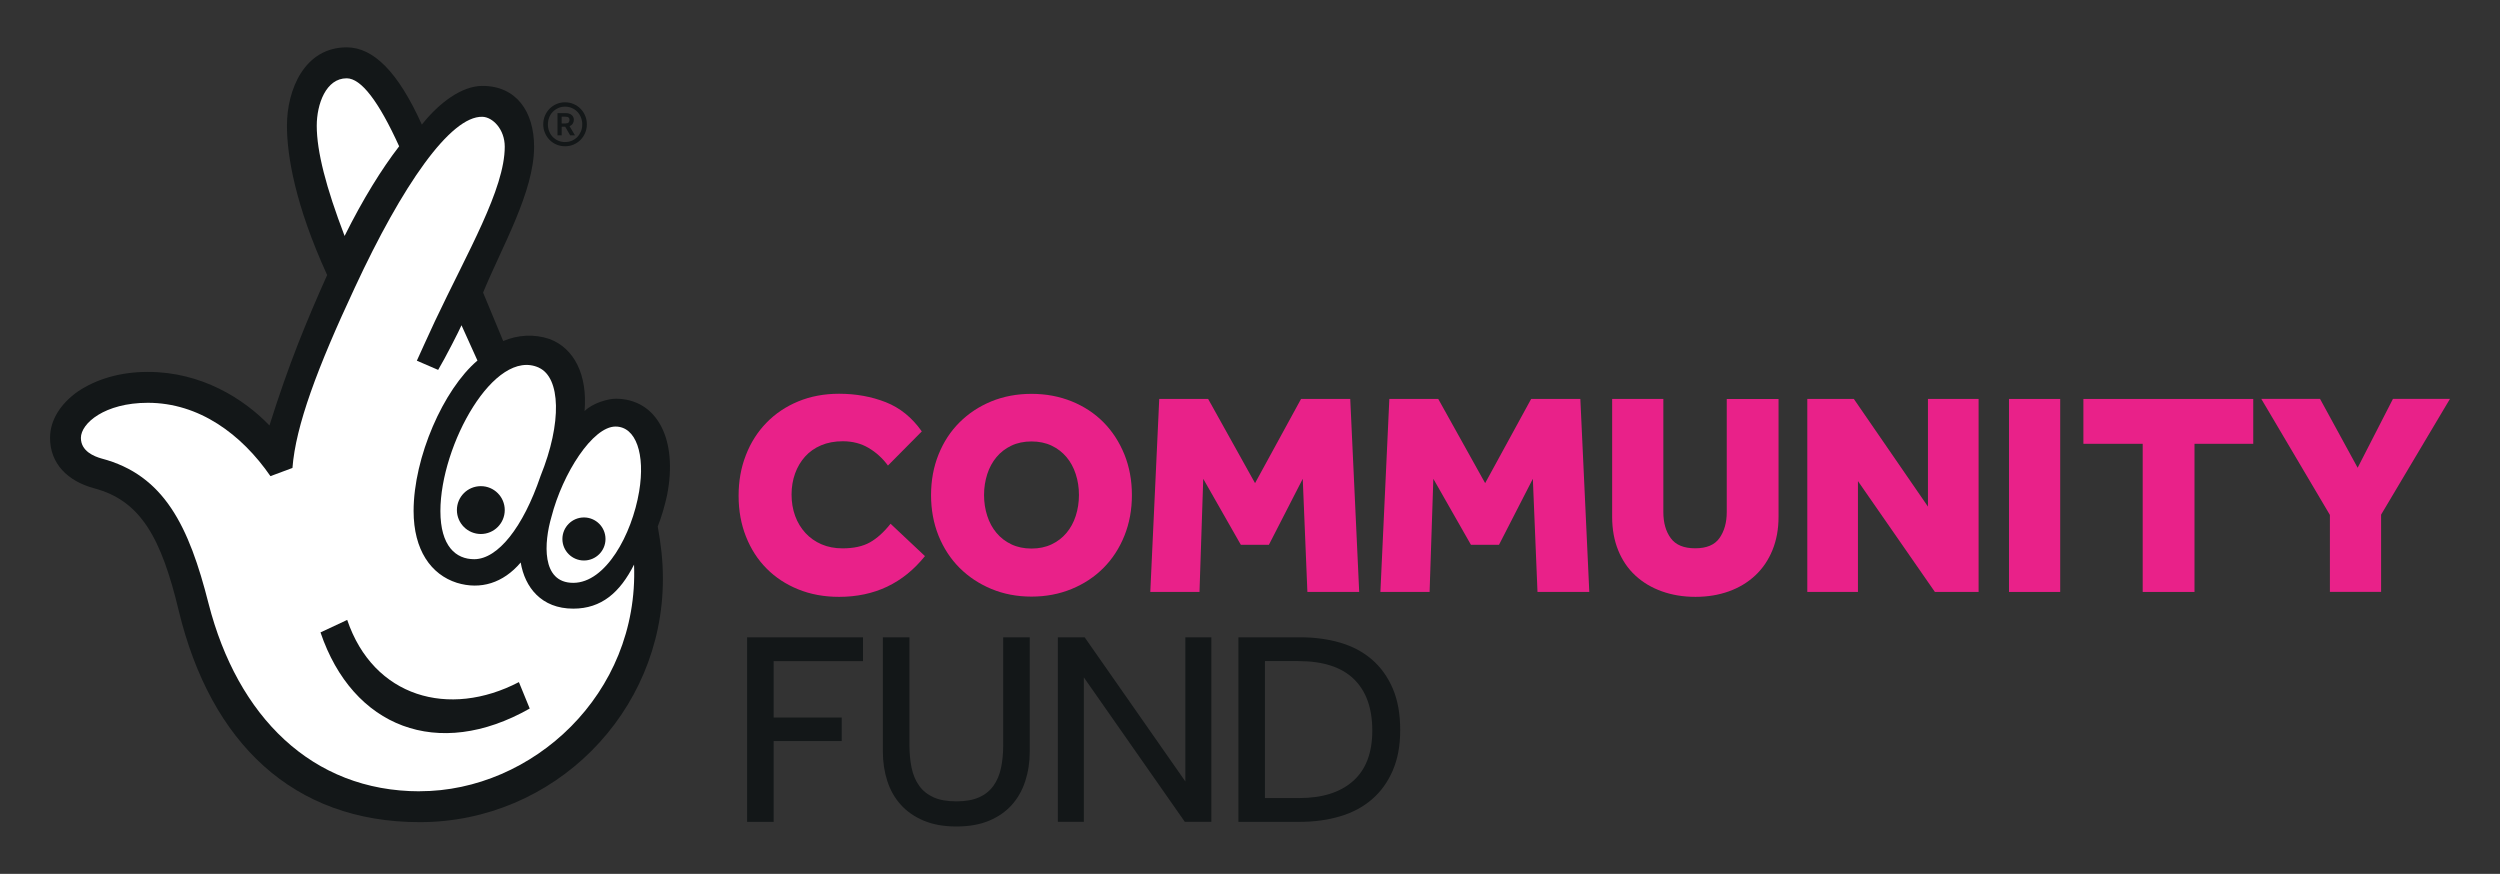 <?xml version="1.0" encoding="UTF-8"?>
<svg id="Layer_1" xmlns="http://www.w3.org/2000/svg" viewBox="0 0 500 174.78">
  <rect x="0" y="0" width="500" height="174.78" fill="#333333" stroke="none"/>
  <defs>
    <style>
      .cls-1 {
        fill: #131718;
      }

      .cls-2 {
        fill: #fff;
      }

      .cls-3 {
        fill: #e92189;
      }
    </style>
  </defs>
  <g>
    <path class="cls-3" d="M185,111.21c-4.36,5.44-10.09,8.16-17.19,8.16-2.97,0-5.69-.5-8.16-1.5-2.47-1-4.58-2.39-6.34-4.17-1.76-1.77-3.13-3.9-4.11-6.37-.98-2.47-1.48-5.19-1.48-8.16s.48-5.64,1.45-8.13c.96-2.49,2.33-4.65,4.11-6.48,1.77-1.83,3.9-3.26,6.37-4.28,2.47-1.02,5.19-1.53,8.16-1.53,3.36,0,6.46.56,9.32,1.68,2.86,1.12,5.27,3.07,7.23,5.85l-6.77,6.83c-1.08-1.47-2.37-2.64-3.88-3.53-1.51-.89-3.22-1.33-5.15-1.33-1.62,0-3.07.27-4.34.81-1.27.54-2.34,1.29-3.21,2.26-.87.97-1.53,2.09-2,3.39-.46,1.29-.7,2.69-.7,4.2s.24,2.97.72,4.28c.48,1.31,1.17,2.45,2.06,3.41.89.97,1.96,1.72,3.21,2.26,1.25.54,2.65.81,4.2.81,2.24,0,4.06-.4,5.47-1.19,1.41-.79,2.79-2.03,4.14-3.73l6.89,6.48Z"/>
    <path class="cls-3" d="M206.3,119.32c-2.89,0-5.57-.51-8.02-1.53-2.45-1.02-4.57-2.43-6.37-4.22-1.79-1.79-3.19-3.94-4.2-6.42-1-2.49-1.5-5.2-1.5-8.13s.5-5.64,1.5-8.13c1-2.49,2.4-4.63,4.2-6.42,1.79-1.79,3.92-3.19,6.37-4.2,2.45-1,5.12-1.5,8.02-1.5s5.57.5,8.04,1.5c2.47,1,4.59,2.4,6.37,4.2,1.77,1.79,3.16,3.94,4.17,6.42,1,2.49,1.5,5.2,1.5,8.13s-.5,5.64-1.5,8.13c-1,2.49-2.39,4.63-4.17,6.42-1.77,1.79-3.9,3.2-6.37,4.22-2.47,1.02-5.15,1.53-8.04,1.53ZM206.3,109.71c1.5,0,2.84-.28,4.02-.84,1.18-.56,2.17-1.32,2.98-2.29.81-.96,1.43-2.1,1.85-3.41.42-1.31.64-2.7.64-4.17s-.21-2.85-.64-4.17c-.42-1.31-1.04-2.45-1.85-3.41-.81-.96-1.8-1.73-2.98-2.29-1.18-.56-2.52-.84-4.02-.84s-2.85.28-4.02.84c-1.18.56-2.17,1.32-2.98,2.29-.81.97-1.43,2.1-1.85,3.41-.42,1.31-.64,2.7-.64,4.17s.21,2.86.64,4.17c.42,1.31,1.04,2.45,1.85,3.41.81.97,1.8,1.73,2.98,2.29,1.18.56,2.52.84,4.02.84Z"/>
    <path class="cls-3" d="M231.85,79.79h9.78l9.38,16.84,9.2-16.84h9.84l1.79,38.6h-10.36l-.93-22.63-6.77,13.2h-5.61l-7.52-13.2-.75,22.63h-9.84l1.79-38.6Z"/>
    <path class="cls-3" d="M277.87,79.79h9.78l9.38,16.84,9.2-16.84h9.84l1.79,38.6h-10.36l-.93-22.63-6.77,13.2h-5.61l-7.52-13.2-.75,22.63h-9.84l1.79-38.6Z"/>
    <path class="cls-3" d="M322.43,79.79h10.24v22.63c0,2.12.49,3.86,1.48,5.21.98,1.35,2.61,2.03,4.89,2.03s3.9-.68,4.86-2.05c.96-1.37,1.45-3.1,1.45-5.18v-22.63h10.36v23.55c0,2.47-.41,4.7-1.22,6.68-.81,1.99-1.96,3.68-3.44,5.06-1.49,1.39-3.24,2.45-5.27,3.18-2.03.73-4.25,1.1-6.69,1.1s-4.67-.37-6.71-1.1-3.81-1.78-5.29-3.15c-1.49-1.37-2.63-3.05-3.44-5.03-.81-1.99-1.22-4.23-1.22-6.74v-23.55Z"/>
    <path class="cls-3" d="M361.45,79.79h9.32l14.82,21.53v-21.53h10.13v38.6h-8.74l-15.39-22.17v22.17h-10.13v-38.6Z"/>
    <path class="cls-3" d="M401.8,79.79h10.24v38.6h-10.24v-38.6Z"/>
    <path class="cls-3" d="M428.54,88.76h-11.86v-8.97h33.97v8.97h-11.75v29.63h-10.36v-29.63Z"/>
    <path class="cls-3" d="M465.98,102.99l-13.72-23.21h11.75l7.52,13.77,7.06-13.77h11.4l-13.77,23.15v15.45h-10.24v-15.39Z"/>
  </g>
  <g>
    <path class="cls-1" d="M149.42,127.46h23.18v4.76h-17.87v11.29h13.61v4.7h-13.61v16.16h-5.31v-36.9Z"/>
    <path class="cls-1" d="M176.58,127.46h5.31v21.58c0,1.66.15,3.18.44,4.56.29,1.38.8,2.57,1.52,3.57.72,1,1.68,1.76,2.88,2.3,1.2.54,2.72.8,4.56.8s3.31-.27,4.51-.8c1.2-.53,2.16-1.3,2.88-2.3.72-1,1.23-2.19,1.52-3.57.29-1.38.44-2.9.44-4.56v-21.58h5.31v22.85c0,2.1-.3,4.07-.89,5.89-.59,1.83-1.48,3.41-2.68,4.76-1.2,1.35-2.72,2.41-4.56,3.18-1.84.77-4.02,1.16-6.53,1.16s-4.68-.39-6.53-1.16c-1.84-.77-3.37-1.83-4.59-3.18-1.22-1.35-2.12-2.93-2.71-4.76-.59-1.83-.89-3.79-.89-5.89v-22.85Z"/>
    <path class="cls-1" d="M211.56,127.46h5.37l20.14,28.83v-28.83h5.2v36.9h-5.31l-20.19-28.88v28.88h-5.2v-36.9Z"/>
    <path class="cls-1" d="M247.67,127.46h12.34c2.91,0,5.6.36,8.05,1.08,2.45.72,4.56,1.84,6.34,3.38,1.77,1.53,3.15,3.46,4.15,5.78,1,2.32,1.49,5.09,1.49,8.3s-.5,5.8-1.49,8.11c-1,2.31-2.38,4.22-4.15,5.75-1.77,1.53-3.89,2.67-6.36,3.4-2.47.74-5.16,1.11-8.08,1.11h-12.28v-36.9ZM259.85,159.61c4.61,0,8.2-1.13,10.76-3.4,2.56-2.27,3.85-5.63,3.85-10.1s-1.24-7.94-3.71-10.32c-2.47-2.38-6.16-3.57-11.07-3.57h-6.69v27.39h6.86Z"/>
  </g>
  <g>
    <g>
      <path class="cls-1" d="M123.1,79.75c-1.45,0-4.53.82-6.19,2.47.62-7.22-2.05-12.56-7-14.42-3.09-1.04-6.39-.83-9.27.41l-4.02-9.69c3.71-9.07,10.2-20.11,10.2-29.18,0-7-3.54-12.16-10.34-12.16-4.12,0-8.66,3.38-12.11,7.74-4.73-10.51-9.68-15.45-15.03-15.45-8.45,0-11.95,8.46-11.95,15.66,0,5.98,1.64,15.87,8.04,29.88-4.33,9.69-7.63,17.72-11.54,30.08-5.14-5.35-13.6-10.71-24.31-10.71-5.56,0-10.3,1.44-14.01,3.92-3.5,2.47-5.56,5.76-5.56,9.27,0,5.15,3.5,8.66,8.86,10.1,9.27,2.47,13.39,9.89,16.89,24.52,6.39,26.38,22.87,42.24,48.2,42.24,26.78,0,48.62-21.84,48.62-48.63,0-3.91-.41-7-1.03-10.51.82-2.06,1.44-4.33,1.85-6.18,2.26-11.34-2.06-19.37-10.3-19.37"/>
      <path class="cls-2" d="M107.8,73.55c4.3,1.99,4.64,10.95.31,21.65-3.5,10.31-8.55,16.61-13.24,16.64-3.71.02-6.79-2.62-6.79-9.63,0-13.19,10.83-32.77,19.72-28.67"/>
      <path class="cls-2" d="M63.35,25.14c0-4.32,1.85-9.48,5.98-9.48,2.88,0,6.38,4.54,10.5,13.6-3.5,4.54-7.21,10.51-10.91,17.93-3.71-9.69-5.57-16.9-5.57-22.05"/>
      <path class="cls-2" d="M83.95,158.26c-21.62,0-36.46-15.04-42.23-37.51-3.91-15.46-8.86-25.75-21.42-29.05-1.44-.41-4.12-1.44-4.12-4.12,0-2.9,4.74-7.02,13.39-7.02,10.26,0,18.75,6.3,24.52,14.67l4.4-1.64c.65-8.44,4.95-19.98,12.49-36.11,9.47-20.4,19.1-34.3,25.5-34.12,2.04.05,4.47,2.47,4.47,5.98,0,8.45-7.45,21.1-13.96,34.89-.66,1.38-3.62,7.91-3.62,7.91l4.26,1.84c1.4-2.34,4.28-7.99,4.67-8.93l3.19,7.06c-6.8,5.77-12.77,19.37-12.77,30.09,0,7.83,3.5,12.72,8.65,14.36,4.73,1.45,9.27.06,12.77-4.06.83,4.95,4.12,9.23,10.51,9.23,5.65,0,9.35-3.24,12.16-8.81,1.02,25.96-20.41,45.33-42.86,45.33"/>
      <path class="cls-2" d="M127.83,98.29c-1.45,8.66-6.7,18.28-13.18,18.28s-5.82-8.18-4.38-13.13c2.27-8.86,8.3-18.13,12.83-18.13,4.12,0,5.97,5.56,4.73,12.98"/>
      <path class="cls-1" d="M105.94,141.71c-18.35,10.42-35.4,3.77-41.84-15.23l5.34-2.5c5.25,15.48,20.36,19.72,34.34,12.44l2.17,5.3Z"/>
      <path class="cls-1" d="M100.95,102.01c0,2.65-2.14,4.79-4.78,4.79s-4.79-2.14-4.79-4.79,2.14-4.78,4.79-4.78,4.78,2.15,4.78,4.78"/>
      <path class="cls-1" d="M121.1,107.8c0,2.38-1.93,4.3-4.31,4.3s-4.31-1.93-4.31-4.3,1.93-4.31,4.31-4.31,4.31,1.93,4.31,4.31"/>
    </g>
    <path class="cls-1" d="M113.01,29.25c-.61,0-1.18-.11-1.72-.34-.53-.23-.99-.54-1.38-.94-.39-.4-.7-.86-.92-1.39-.23-.53-.34-1.1-.34-1.72s.11-1.18.34-1.72c.23-.53.53-.99.92-1.39.39-.39.85-.71,1.38-.94.53-.23,1.11-.35,1.73-.35s1.18.12,1.71.35c.53.23.99.54,1.38.94.39.39.7.86.92,1.39.23.53.34,1.1.34,1.72s-.11,1.18-.34,1.72c-.23.53-.53,1-.92,1.39-.39.4-.85.71-1.38.94-.53.23-1.1.34-1.72.34ZM113.01,28.41c.49,0,.95-.09,1.37-.27.42-.18.78-.43,1.09-.75.31-.32.54-.69.72-1.12s.26-.89.26-1.39-.09-.96-.26-1.39c-.17-.43-.41-.81-.72-1.13-.31-.32-.67-.57-1.09-.75-.42-.19-.87-.28-1.36-.28s-.95.09-1.37.28c-.42.19-.78.44-1.09.75-.31.32-.55.69-.72,1.13-.17.43-.26.89-.26,1.39s.08.96.26,1.39c.17.43.41.81.72,1.12.31.32.67.57,1.09.75.42.18.88.27,1.37.27ZM111.49,22.63h1.71c.28,0,.51.04.71.12.2.08.36.18.49.31.13.12.22.26.28.42.06.15.09.31.09.46,0,.28-.07.54-.21.77-.14.23-.36.4-.65.52l1.08,1.83h-.96l-.99-1.72h-.7v1.72h-.84v-4.44ZM113.16,24.68c.26,0,.45-.06.56-.19.12-.13.18-.29.18-.5s-.06-.38-.19-.49c-.12-.11-.32-.16-.6-.16h-.78v1.35h.83Z"/>
  </g>
</svg>